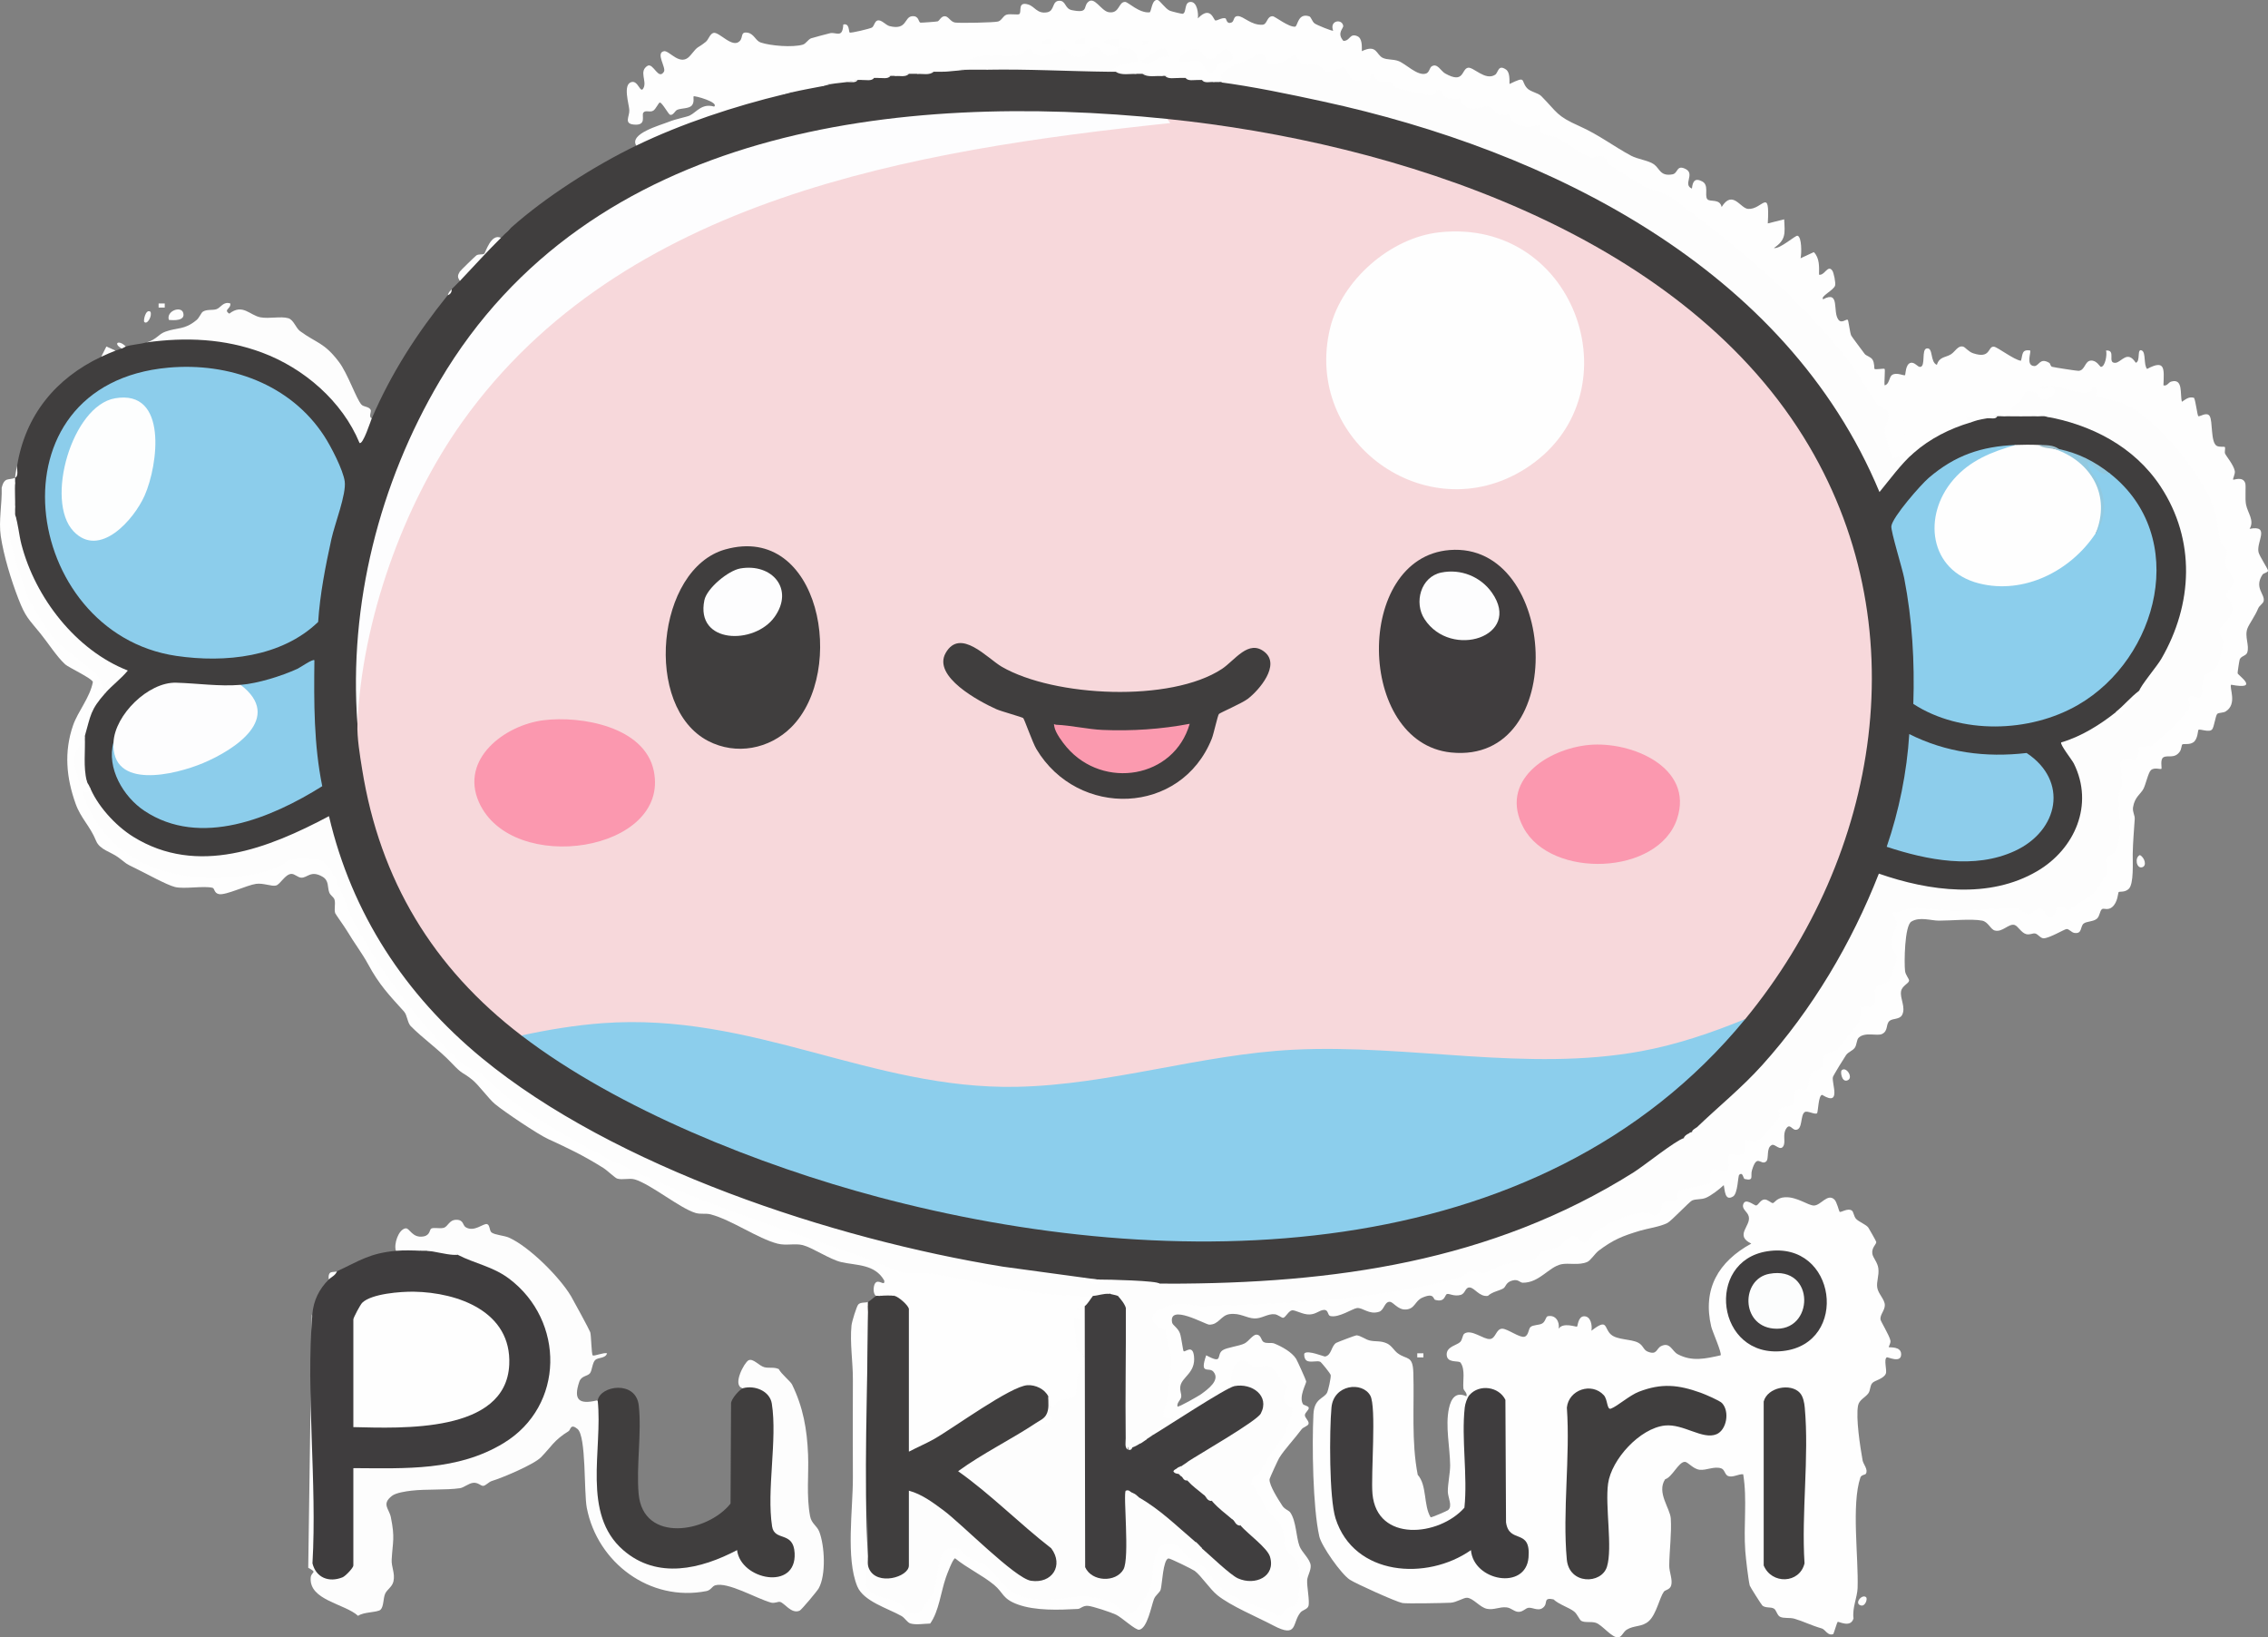 <svg viewBox="0 0 1106.38 798.58" xmlns="http://www.w3.org/2000/svg" data-name="Layer 2" id="Layer_2">
  <rect x="0" y="0" width="1106.38" height="798.58" fill="#808080" stroke="none"/>
  <defs>
    <style>
      .cls-1 {
        fill: #fb98af;
      }

      .cls-2 {
        fill: #fdfdfe;
      }

      .cls-3 {
        fill: #403d3e;
      }

      .cls-4 {
        fill: #383737;
      }

      .cls-5 {
        fill: #3f3d3e;
      }

      .cls-6 {
        fill: #f7d8db;
      }

      .cls-7 {
        fill: #92c9e0;
      }

      .cls-8 {
        fill: #8ccdeb;
      }

      .cls-9 {
        fill: #8cceec;
      }

      .cls-10 {
        fill: #403e3f;
      }

      .cls-11 {
        fill: #fefefe;
      }

      .cls-12 {
        fill: #9fc0cd;
      }

      .cls-13 {
        fill: #fb9aaf;
      }

      .cls-14 {
        fill: #8dcdeb;
      }

      .cls-15 {
        fill: #fdfefe;
      }

      .cls-16 {
        fill: #403e3e;
      }

      .cls-17 {
        fill: #fdfdfd;
      }

      .cls-18 {
        fill: #fcfdfd;
      }
    </style>
  </defs>
  <g data-name="Layer 1" id="Layer_1-2">
    <g>
      <path d="M481.37,34l3.76-1.39c16.12-1.09,32.58-.43,48.8.26,1.24.05,2.48.38,3.73.74s2.5.85,3.72,1.39c1.41-1.03,2.41-1.03,3,0l10,1c.92-1.93,2.09-1.94,3,0l10,1c.19-.89.52-.85,1,0l7,1c.92-1.93,2.09-1.94,3,0l6,1c.56-1.91,1.44-1.91,2,0l6,1c.36-2.66,1.14-2.51,2,0,1.04-.38,2.09-.72,3.17-.92s2.11-.37,3.09-.23c124.2,17.68,263.38,75.61,316.72,197.27,4.22-6.68,9.56-11.72,16.02-15.13.04-.7.11-1.38.31-2.03,1.23-4.01,19.37-13.16,24.16-13.96,1.24-.21,2.47.43,3.53.99-.26-1.39.74-1.72,3-1,.71-3.08,3.17-3.58,5-1,1.11-.63,2.78-.96,5-1,.56-1.91,1.44-1.91,2,0,6.31-.8,12.69-.8,19,0,.57-1.69,1.41-1.67,2,0,7.25-.72,12.06.43,19.09,3.04,57.62,21.46,66.53,86.99,29.22,130.65l-2.31.3c-2.56,3.61-6.8,9.41-11,10l-.87,3.22c-6.99,5.34-14.61,9.97-22.95,12.88,23.32,34.86-2.21,67.97-41.65,72.25-15.95,1.73-35.59-1.04-49.62-7.97-16.67,46.97-47.1,88.92-85.16,120.88l-4.75,1.74c.61,1.3-.72,2.27-2,2,.34,2.29-.32,2.62-2,1,.31,1.27-.71,2.45-2,2l-.32,2.26c-52.03,39.89-114.89,60.43-181.77,67.47-20.13,2.12-43.02,4.01-63.16,3.25-2.37-.09-4.61-1.04-6.75-1.97-1.21.6-2.96.97-4,0-.74-.31-1.19.34-1.5,1.44-8.76-.97-17.55-1.45-26.38-1.44l-1.12-2c-.19.89-.52.86-1,0-2.99-.76-4.71-.33-5.18,1.31-47.16-5.41-95.91-15.03-143.12-30.28-97.71-31.56-205.29-86.76-227.54-195.83l-.71,1.87c-36.28,20.9-86.16,30.73-113.05-9.13-2.74-3.36-2.79-5.24-2.4-8.94-2.7.62-3.07-.09-1-2-.9-.25-1.92-.62-2.26-1.45-2.25-5.56-.29-14.93,1.26-20.55-2.6-2.47.49-9.96,2-13.12,1.41-2.95,4.52-8.97,8-7.88l.03-2.96,7.47-7.32c-28.45-13.27-52.19-45.28-51.5-76.72-2.68-.93-2.69-2.06,0-3-.81-4.28-.97-8.73,0-13-2.01-.23-1.93-1.23,0-2,.69-1.9,1.02-3.9,1-6,4.04-24.54,18.77-42.49,41-53,1.77-2.92,4.11-3.92,7-3,1.01-.38,1.99-.65,3-1-.86-1.82.38-1.83,2-1,2.8-.94,7.09-1.14,10-2,8.03-3.45,15.52-3.64,24.1-3.33,34,1.21,65.11,17.82,80.57,48.59,1.02-4.63,2.8-7.39,5.33-8.27,9.6-22.21,21.92-41.24,37-60l2-3c1.38-1.47,2.78-2.71,4-4,1.83-5.54,6.67-10.06,11.71-12.9,2.09-3.91,4.85-6.61,8.29-8.1.67-.66,1.33-1.34,2-2l3-3c16.8-14.98,40.71-30.19,61-40,.62-.87,1.27-1.71,2.02-2.44s1.48-1.41,2.34-1.82c18.61-8.92,41.49-16.49,61.58-21.3.93-.22,1.93-.15,2.96-.06s2.07.34,3.1.62c.65-1.01,1.98-1.35,4-1,3.75-3.9,10.03-5.09,15-3,.63-.96,1.97-1.29,4-1,.43-3.14,6.6-3.79,8-1,1.76.02,3.43-.32,5-1,.22-2.04,1.22-1.95,2,0l6-1c.56-1.91,1.44-1.91,2,0l6-1c.56-1.91,1.44-1.91,2,0l7-1c1.26-1.95,2.74-1.95,4,0l8-1c1.26-1.95,2.73-1.94,4,0,4.29-.73,8.62-1.06,13-1,2.3-2.8,6.18-1.85,9,0Z" class="cls-16"></path>
      <path d="M310.37,71c-3.52-5.84,11.62-9.87,15.9-11.6,3.5-1.41,8.72-2.36,10.12-3.02,3.38-1.6,5.96-6.18,11.97-4.39,2.56-2.1-9.64-5.48-9.99-5-.3.41.54,2.96-.97,4.54-1.43,1.5-4.96,1.18-6.99,2-1.17.48-1.98,2.84-3.52,2.46-.79-.19-3.88-6.03-5.02-5.99-.57.02-1.9,3.11-3.14,3.93-1.64,1.09-3.86-.45-4.91,1.03-.98,1.39,1.9,6.45-4.71,5.78-4.91-.5-1.93-3.97-2.12-7.09s-3.23-12.33.97-13.61c3.42-1.03,4.33,5.91,5.92,2.95,1.88-3.49-2.43-8.24,2.08-10.95,2.84-1.32,5.19,7.24,7.91,2.94,1.23-1.94-4.21-9.17.01-10.01,2.68-.53,8.1,8.03,12.97,1.97,4.18-5.19,2.91-2.91,7.44-6.54,1.33-1.07,2-3.89,3.74-4.35,2.78-.73,9.24,7.76,12.86,3.94,1.72-1.81.16-4.73,3.91-4.03,3.04.57,3.81,3.94,6.29,4.77,4.87,1.64,15.66,2.48,20.56,1.03,1.49-.44,2.52-2.49,3.98-3.07.47-.19,8.94-2.46,9.44-2.54,3.06-.48,5.94,2.56,6.3-4.19,3.1-.82,2.58,3.45,3.09,3.89s10.03-1.9,10.88-2.41c1.07-.64,1.33-3.02,2.64-3.43,2.01-.63,3.97,2.24,6.08,2.75,8.52,2.05,6.97-4.47,10.84-4.85,3.54-.34,2.99,2.91,4.13,3.13.41.08,7.98-.48,8.37-.63.97-.38,1.62-2.48,3.46-2.5s2.76,2.74,5.04,3.08,19.09.02,20.96-.5,2.4-2.81,4.19-3.34,5.58.23,6.2-.3c1.29-1.09-1.04-6.29,4.35-4.66,3.19.96,4.35,4.7,9.23,3.8,3.81-.7,2.18-5.64,6.03-5.62,3.19.02,2.51,3.87,6.01,4.57,8.07,1.62,5.52-1.38,7.71-3.76,3.22-3.49,6.49,4.22,10.35,4.78,5.31.78,4.59-5.08,7.92-5.04,1.47.02,6.82,5.56,11.93,5.09.89-.08,1.05-6.66,4-6,1.03.23,3.69,4.22,5.83,5.19.79.36,5.95,1.6,6.29,1.53,2.09-.42.56-5.8,3.96-5.8,3.19,0,3.8,5.7,3.49,8.03,6.32-6.59,7.64.98,8.57,1.03,1.08.06,2.92-1.42,4.79-1.09.7.12.45,3.15,3.12,2.03,1.35-.57.74-3.13,3-3.09,2.9.04,6.41,4.53,12.02,4.22,2.46-.14,2.01-4.18,4.99-4.15,1.11.01,7.69,5.36,10.91,5.1,1.35-.11,1.25-6.86,6.88-5.07,1.02.32,1.34,2.5,2.7,3.51.98.73,8.68,3.87,9,3.51-1.88-5.1,4.39-5.91,4.92-2.37.2,1.3-3.33,3.48.1,7.36,3.36,0,2.95-3.88,6.71-2.34,2.57,1.06,2.25,4.99,2.28,7.34,7.42-3.54,6.89,1.71,10.22,3.28,2.14,1.01,4.97.59,7.51,1.49,3.74,1.33,9.35,7.54,13.6,6.14,1.55-.51,1.74-2.83,2.65-3.44,2.81-1.9,4.5,2.21,6.65,3.41,9.35,5.24,7.85-1.97,11.06-2.78,2.62-.66,8.44,6.53,13.32,3.41,1.58-1.01,1.39-5.26,5.31-2.55,1.93,1.34,1.67,4.94,1.7,7.05,8.54-4.12,5.29-1.68,8.52,1.97,1.68,1.9,5.35,2.26,7.05,3.99,7.95,8.08,7.25,9.54,18.44,14.54,9.88,4.42,16.71,9.88,25.45,14.55,3.02,1.61,8.26,2.21,10.93,4.07,2.94,2.05,3.06,6.06,9.12,4.94,2.82-.52,1.89-4.95,6.49-2.55s-1.61,7.58,2.99,9.5c.37-3.42,1.35-5.41,5.01-3.5,3.4,1.77,1.09,6.59,2.42,8.57,1.16,1.72,6.17-.44,7.07,3.91,5.35-8.59,9.07.69,12.92.93,7,.44,10.64-11.05,9.59,7.08l7.99-2c.36,6.86.98,9.95-5,13.99,2.84.66,10.42-6.21,11.48-5.99,2.17.47,2.04,8.8,1.52,10.99l6.47-3c2.86,2.91,2.61,7.27,2.53,11,2.68.63,4.3-5.12,6.48-1.98.73,1.05,1.72,5.92,1.37,7.26-.6,2.29-7.41,5.35-5.84,6.72,8.44-4.5,4.43,6.14,7.5,10.02,1.55,1.95,3.77-.5,4.48-.03.45.3,1.02,6.28,1.75,7.77.25.51,5.56,7.57,6.57,8.93.65.87,2.89,1.35,3.77,2.72,1.05,1.62.8,4.37.96,4.53.52.52,4.56-.35,4.96.04.35.33-.27,6.55,0,8,2.46-.58,2.04-4,3.68-5.09,2.2-1.45,5.75.59,6.3.09.25-.22.16-5.26,2.64-5.95,2.09-.59,3.5,2.19,4.84,1.96,2.63-.46.41-8.47,3.04-9,3.35-.68,1.55,6.65,4.99,7.99,1.23-4.07,4.2-3.48,6.86-5.14,2.05-1.28,3.42-4.43,5.94-3.75,1.1.3,2.6,2.47,4.86,3.23,8.82,2.97,7.05-3.5,10.18-3.2,1.74.17,9.85,6.5,13.18,6.86.91-2.93.23-5.7,4.49-4.99.61.63-2.29,7.31,1.95,7.58,2.36.15,2.69-4.37,7.35-1.56.63.38.5,1.66,1.44,1.93,1.04.3,12.1,2.01,12.85,1.96,3.21-.19,3-4.71,5.94-4.99s4.47,3.05,4.98,3.06c2.09.02,3.12-6.09,2.51-7.98,5.14-.38.38,6.14,4.48,6.01,2.96-.09,5.84-6.52,10.01-.04,2.47-.59.38-7.23,2.99-5.97,2.03.98.76,6.93,2.53,8.99,9.06-4.85,8.26.02,7.99,8,1.82.5,2.39-1.43,3.73-1.82,6.08-1.79,4.23,6.23,5.28,9.83,1.9-1.24,3.4-2.67,5.91-1.92.79,1.43,1.59,8.58,2.09,8.93.65.46,4.11-2.29,5.53-.05,1.59,2.52.39,12.83,3.48,14.55,1.24.69,3.63.25,3.92.56.4.43-.22,2.32.1,3.14.47,1.23,4.18,5.49,4.76,8.55.29,1.51-1.13,3.83-.78,4.23.22.25,4.74-1.83,5.88,1.71.45,1.4-.22,7.54.4,10.52.84,4.1,4.2,7.69,1.72,11.76,10.21-1.98,3.26,6.3,4.35,11.33.43,1.99,4.83,8.46,4.65,9.16-.21.84-2.26,1.13-2.7,1.81-4.28,6.55,1.4,9.55.54,13.01-.28,1.12-2.06,2.1-2.62,3.43-1.65,3.98-4.39,7.55-5.25,9.77-1.56,4,1.1,8.33-.13,11.85-.56,1.6-2.98,1.59-3.66,3.33-.2.51-1.1,6.41-1.02,6.74.25,1.03,11.14,8.28-3.16,5.58-1.09,1.27,3.24,9.43-2.71,13.06-1.17.72-3.36.49-4.07,1.17-.83.81-1.51,6.35-2.47,7.53-1.42,1.76-5.92-.4-6.72.27-.25.21-.26,4.53-2.46,6.05-2.03,1.4-4.74.51-5.43,1.08-.3.25-.41,2.31-1.11,3.35-2.6,3.85-6.04,1.61-8.11,2.92-1.68,1.06-.6,5.26-.93,5.58-.43.42-3.41-.87-5.11.64-1.32,1.17-2.49,6.87-3.65,9.12-1.34,2.59-4.29,3.93-5.08,9-.35,2.29.93,3.87.82,5.69-.34,5.55-.87,11.09-.98,17.05-.07,3.92.63,14.6-1.94,17.06-1.93,1.85-4.49,1.13-4.93,1.57-.31.31-.37,5.05-3.22,7.35-2.11,1.71-4.1.31-4.91.96-1.13.9-1.02,3.35-2.44,4.63-1.7,1.53-5.16,1.25-6.55,2.45-1.69,1.45-.55,5.09-4.46,4.52-1.48-.22-2.68-2.07-3.88-1.89s-8.47,4.56-11.18,4.51c-1.56-.03-2.68-2.09-4.15-2.36-1.16-.21-2.55.82-4.36.31-2.38-.66-4.03-4.05-5.69-4.48-2.84-.74-5.87,3.73-9.57,2.73-2.16-.59-3.17-4.25-6.25-4.83-5.07-.96-15.23.03-21.02.02-3.87,0-9.38-2.04-13.45.47-3.33,2.06-3.52,19.97-3.07,24.04.23,2.1,2.11,3.93,1.97,4.81-.22,1.37-3.5,2.49-3.92,5.19-.56,3.57,2.41,7.79.53,11.46-1.18,2.31-4.59,1.63-6.11,2.89-1.96,1.63-.55,4.88-3.66,6.4-2.46,1.19-8.51-1.17-11.51,1.92-.91.94-.86,3.41-1.76,4.73-1.11,1.62-3.15,2.02-4.33,3.68-.89,1.26-6.14,9.81-6.39,10.66-.81,2.75,4.46,14.67-5.25,8.73-1.91.09-1.92,8.44-2.52,8.96-.96.83-4.73-1.45-6-.57-2.27,1.57-.83,8.77-4.46,8.64-1.78-.07-2.8-3.3-4.56-.59-1.93,2.97-.11,6.45-1.42,8.59-1.55,2.53-4.05-1.29-5.55-.6-3.06,1.41-1.15,6.85-2.94,8.15-2.6,1.88-4.31-4.16-6.8,4.2-.86,2.88,1.23,5.35-3.61,4.23-.62-.14-.8-3.71-2.63-2.01-.61.57-.62,9.11-2.97,10.54-4.13,2.53-3.99-3.26-4.54-5.54-2.14,2.01-6.18,5.17-8.78,6.22-2.34.95-4.66.41-6.7,1.29-1.22.53-10.16,10.03-12.03,10.97-3.76,1.89-9.56,2.63-13.26,3.74-8.73,2.62-13.11,4.38-20.25,9.75-1.75,1.32-3.94,4.78-5.52,5.48-4.1,1.83-9.18.39-12.74,1.16-6.07,1.32-10.68,9.04-18.73,9-1.52,0-2.16-1.96-5.29-1.03s-2.92,3.02-4.27,3.82c-1.9,1.12-5.39,1.63-7.49,3.62-4.19.61-6.54-4.09-8.98-4.1-2.23,0-1.91,2.98-4.38,3.65-3.1.83-5.42-.73-6.53-.47-1.27.29-.82,4.3-5.86,2.85-1.01-.29-.28-3.68-6.27-1.05-3.61,1.58-3.53,5.54-8.07,5.77-3.93.2-6.03-3.76-7.85-3.76-2.55,0-2.64,4.08-5.18,4.88-4.91,1.54-7.8-2.12-10.75-1.83-2.06.2-8.87,4.9-13.01,3.89-1.41-.34-.81-3.05-3.04-2.98s-3.8,2.07-6.98,2.22c-3.53.17-7.16-2.41-8.82-1.98s-3.02,3.54-4.2,3.61c-.73.05-2.49-1.57-4.1-1.74-3.37-.36-6.27,2.18-9.88,2.05-3.96-.14-6.93-2.79-12.08-2.11-4.32.57-5.27,5.22-9.98,5.14-1.78-.03-19.95-10.44-18.09-1.01.25,1.27,2.84,2.57,3.81,5.2.7,1.88,1.47,8.45,1.81,8.75.74.66,4.41-3.53,5.06,2.46.88,8.13-5.82,10.01-6.64,14.53-.42,2.3.63,3.68.4,5.3s-2.24,2.76-1.82,4.7c.48.49,10.45-5.24,11.49-6,3.32-2.41,9.59-6.92,6.01-11.01-2.2-2.52-6.9,1.93-3.49-7.98,8.66,4.68,4.67-.25,8.03-2.47,2.1-1.39,8.08-1.98,10.68-3.31,2.01-1.03,4.04-4.3,5.79-4.28,2.36.02,2.23,2.82,3.48,3.57,1.54.92,3.75.15,5.25.75,3.61,1.45,8.47,4.12,10.6,7.4.61.95,4.87,10.46,4.96,11.06.14.97-3.75,7.47-1.58,11.1.34.57,2.59.83,2.8,1.71.27,1.19-2,2.4-1.87,3.81.11,1.23,2.12,2.79,1.8,4.07-.27,1.1-2.62,1.63-3.38,2.66-3.38,4.58-8.41,9.84-10.97,14.03-.54.89-4.66,9.82-4.69,10.39-.2,2.94,4.36,9.99,6.24,12.88,1.25,1.92,3.13,2.18,3.91,3.34,2.88,4.23,2.79,11.8,4.44,16.3,1.13,3.08,5.25,6.37,5.48,9.54.17,2.44-1.58,4.93-1.72,7.2-.18,3.09,1.35,10.37.61,12.58-.53,1.58-2.9,1.9-3.9,3.13-4.15,5.1-1.16,12.69-13.23,6.31-7.81-4.13-20.83-9.53-27.25-14.75-3.8-3.09-7.93-9.53-11.11-11.89-1.06-.78-12.1-6.21-12.79-6.06-2.66.58-3.07,12.86-3.79,15.21-.47,1.53-2.54,2.67-3.3,4.7-1.32,3.55-3.2,14.1-7.13,14.86-1.84.35-8.5-5.99-11.36-7.34-2.4-1.14-11.43-4.17-13.77-4.31-2.49-.14-3.53,1.46-4.85,1.52-9.09.48-20.66.97-29.37-2.22-7.53-2.75-6.91-5.74-11.48-9.52-5.79-4.78-13.26-8.21-19.02-12.96-1.05,0-4.01,7.92-4.53,9.45-2.45,7.11-3.36,16.41-7.63,22.37-2.86.05-6.98.76-9.63-.04-1.56-.47-2.72-2.71-4.36-3.64-6.69-3.77-18.54-7.15-21.56-14.44-5.7-13.75-2.1-37.81-2.16-53.05-.06-16-.06-31.87,0-48,.03-8.4-1.52-17.78-.67-26.22.18-1.82,2.45-9.22,3.29-10.2,1.1-1.28,3.78-.76,4.76-1.25,2.66.32,2.54,1.24,0,2l-.53,11.35c-2.26.38-2.26.82,0,1.33-.64,38.27-.57,76.58.21,114.96.39,3.99,1.3,10.84,5.9,11.84l9.74,2.99c12.02,15.55,16.24-9.35,17.78-18.6,2.05-10.25,11.74-10.05,17.6-2.73l8.74,4.24c11.53,16.83,24.73,17.67,43.65,14.32,9.7-.81,17.18,3.1,24.9,8.22,7.81-6.59,9.24-15.26,9.78-25.09,2.37-11.55,13.8-11.48,19.28-2.35,6.94,4.44,13.12,10.14,18.53,17.08,8.35,4.03,16.7,7.87,25.06,11.52,1.28-3.17,3.7-4.15,6.83-4.77,1.86-9.37,2.64-18.89-5.54-25.66-.3-8.77-2.92-12.63-9.03-18.58-2.53-3.84-8.61-13.06-7.05-16.75,4.28-3.34,20.88-28.95,19.31-32.68-4.51-2.01-5.43-6.56-3.1-10.83-3.13-7.38-7.43-9.99-12.91-7.86-9.21-6.48-9.65-2.21-10.17,7.05l-.21,2.17c-12.73,7.11-25.19,14.68-37.4,22.72l-2.39-.89c-4.84-1.52.25-4.69,3.4-5.57.58-1.64.47-3.56-.34-5.77,3.56-12.56,5.18-25.93,1.15-38.59-14.11-6.55-2.86-15.7,7.91-16.14,45.17,2.03,92.63-1.73,136.69-12.87,4.17-2.89,7.2-3.68,12.12-2.2,7.85-3.77,16.11-6.05,24.8-6.85,2.58-3.18,6.44-5.17,11.6-5.99,4.34-4.32,8.15-7.7,13.2-1.98,6.91-9.15,23.51-17.3,34.63-13.23,1.64-5.04,2.73-7.83,8.84-7.32.13-1.99.41-3.85,2.28-4.89l13.77-3.1c-.74-6.65,2.6-8.56,8.56-6.28.07-7.25.84-8.73,8.34-8.31-.93-5.39,1.6-7.65,7.6-6.77l9.04-10.13c-.92-4,1.37-6.25,6.88-6.74.09-6.29,2.41-8.87,6.98-7.75.34-5.51,2.72-8.89,7.14-10.12.56-5.63,2.1-7.88,7.83-8.9,3.53-4.31,7.08-8.68,10.36-13.21-.05-6.58-.02-8.58,7.24-8.49-.5-6.27.46-10.49,7.36-11.31l3.4-9.41c-2.89-6.73-3.68-10.35-.06-17.2-2.96-5.33-.67-8.48,6.88-9.46,18.58.14,37.19.23,55.83.25l3.74,2.21c4.27-3.69,7.43-4.08,10.41,1.28,2.16-4.74,3.52-7.03,8.84-3.56,9.15-5.3,19.05-11.95,16.9-23.63,5.51-4.03,6.66-7.81,6.28-14.75-1.04-7.32-.67-14.33,1.09-21.04-2.42-10.59.22-15.31,7.9-14.16.05-5.34,1.89-6.71,7.15-5.94,2.72-.89,17.3-15.37,17.86-17.89-1.21-4.8.91-8.03,5.99-6.14-.68-6.95,1.72-11.32,7.21-13.11,2.8-6.19,4.08-11.54,1.51-17.88l.87-2.2c6.09-5.48,6.46-8.55,2.25-15,3.87-5.93,4.62-7.15.08-13.23,1.03-4.83.13-8.85-2.7-12.07-1.48-19.35-12.14-35.1-25.09-49.14-11.7-12.69-17.09-15.86-33.12-20.11-1.2-.32-2.1-1.26-2.48-2.41-5.32.75-10.62.12-15.91-1.89-1.76,3.77-5.06,7.52-9.96,5.31-3.21-5.35-6.24-4.64-9.07,2.12l11.47.28c8.02.04,9.9,6.33.37,4.3-.67.02-1.33,0-2,0-6.29-.81-12.71-.81-19,0-.67,0-1.34.02-2,0-2.59.04-4.26.37-5,1-1.48.22-3.53.64-5,1-2.37-.44-3.37-.11-3,1-10.2,2.99-20,7.93-28,15-13.04,10.49-15.06-1.82-15.64-13.13,2.8-4.11,1.49-7.47-3.94-10.08-24.27-40.97-62.19-72.06-100.12-100.29-11.51-4.23-24.5-9.78-32.33-19.38-2.81.67-5.45.62-7.91-.14l-14.64-8.97c-4.97-.44-8.16-2.3-9.59-5.57-5.57.76-11.64.04-14.44-5.53-4.16.71-6.19-1.09-8.8-3.89-7.27,2.19-12.31.79-15.12-4.19-3.5.43-7.2.43-8.75-3.29-4.61,3.5-15.67.07-21.21-1.71-1.44-.46-2.72-1.64-3.05-3.11-3,.53-5.56,0-7.7-1.61-6.19,2.23-12.99,2.06-15.08-5.17-5.59,2.77-8.75,2.63-13.53-1.41-4.37.15-8.08.15-10.36-4.21-5.17,3.79-13.22,6.82-15.87-.96-1.08-.31-20.16,7.6-17.23,11.31l-3.71.34c-.65-.08-1.35.07-2,0l-6-1c-.67-.01-1.33,0-2,0l-6-1c-1-.01-2,.01-3,0l-7-1c-.33,0-.67,0-1,0l-10-1c-1,0-2,0-3,0l-10-1c-1,0-2,.01-3,0-.91-2.45.74-4.22,4.95-5.29,7.63-1.03,8.37-3.97.49-4.42l-1.44-2.29q-2.17-2.87,0,0c2.69.76,2.29,3.17.41,4.88-3.64,3.3-8.86.46-11.14-2.98-5.12,4.99-10.06,7.51-16.15,1.18-5.03,2.71-12.5,5.42-16.75.02-1.62,1.58-2.99,2.47-5.26,2.97l-17.14.31c2.54,1.21,5.28,2.61,2.04,4.61-2.99.06-6.01-.08-9,0-4.37-.05-8.7.29-13,1-1.33.02-2.67-.01-4,0l-8,1c-1.33,0-2.67-.01-4,0l-7,1c-.67.01-1.33,0-2,0l-6,1c-.67.01-1.33,0-2,0l-6,1c-.66.02-1.35-.07-2,0l-5,1c-2.58.39-5.61.57-8,1-1.63-.17-2.97.16-4,1-4.95.94-10.09,1.88-15,3-1.64-.23-2.98.11-4,1-24,5.77-49.78,14.26-72,25Z" class="cls-11"></path>
      <path d="M897.42,590.99c.63.47,4.01-2.03,6-.56.8.59.91,2.82,2.01,4.01,1.39,1.49,5.01,2.8,5.99,4.27.39.59,3.78,6.53,3.85,6.93.21,1.17-2.33,2.7-1.91,5.76.27,2.02,2.56,4.14,2.94,7.19.44,3.57-1.01,6.41-.53,9.42s3.66,5.7,3.69,8.47c.03,2.59-2.38,4.64-2.13,6.98.11,1.01,4.32,7.69,4.85,10.31.27,1.34-.98,3.07-.81,3.21.39.33,6.05-.54,6.05,3.51,0,4.6-6.58,1.16-7.03,1.49-1.58,1.15.25,6.31-.46,7.97-1.09,2.55-5.38,3.24-6.55,4.53-1.27,1.39-.87,3.54-1.96,5.04-1.48,2.04-4.47,3.12-5.02,5.98-1.15,6.05,1.04,20.17,2.22,26.74.35,1.93,2.87,4.47,1.56,6.56-.29.46-2.21.47-2.65,1.8-4.43,13.3-.85,38.91-1.35,53.89-.15,4.52-2.71,9.78-1.99,14.8-1.38,4.83-7.27,1.36-7.75,1.71-.25.19-1.67,4.94-2.11,5.94-2.76,1.02-3.85-2.23-5.65-2.75-5.29-1.54-9.03-3.49-13.27-4.73-2.36-.69-5.16-.03-7.05-.95-1.45-.7-1.82-3.33-3-4-1.6-.92-3.89-.15-5.58-1.42-.46-.35-6.08-9.25-6.22-9.82-.71-2.89-1.91-13.28-2.17-16.79-.95-12.42,1.02-25.1-1.02-37.48-2.38-.19-4.97,1.71-7.33.88-1.59-.56-1.69-3.16-3.32-3.73-3.47-1.22-7.3,1.04-10.58.66s-5.67-3.85-7.26-3.86c-3.03-.02-6.19,7.56-9.58,8.47-4.28,6.47,2.44,14.16,2.75,19.2.45,7.25-.69,15.66-.76,22.89-.03,3.2,1.8,6.97.92,9.79-.65,2.07-2.89,2.05-3.55,2.98-2.12,2.95-3.62,10.9-7.25,14.26-3.33,3.08-7.09,1.98-10.8,4.22-1.75,1.06-2.39,3.53-4.12,3.79-3.08.45-7.91-6.15-11.05-7.12-2.31-.71-5.33.08-7.06-.94-.94-.55-1.92-3.3-3.47-4.53-2.47-1.98-7.34-3.38-10.09-5.95-4.81-1.02-3.01,1.54-4.35,3.29-2.34,3.05-5.46.68-7.65.8-1.61.08-2.75,1.99-4.95,2.01s-3.57-1.94-5.97-2.19c-3.42-.37-6.14,1.41-9.56.7s-6.61-5.16-9.63-5.39c-1.68-.13-5.21,2.26-7.98,2.42-3.19.18-21.6.52-23.6.15-3.07-.57-22.77-9.47-25.67-11.38-4.33-2.86-13.85-16.5-14.88-21.12-3.17-14.14-3.61-44.59-2.85-59.65.39-7.7,5.06-7.47,6.63-10.42.61-1.15,1.93-7.15,1.8-8.54-.08-.84-4.63-6.27-4.98-6.48-1.54-.9-4.97.57-6.83-.68-1.11-.75-1.35-3.14-.97-3.52,1.68-1.67,9.54,1.68,10.05,1.57,3.2-.68,2.92-5.09,5.38-6.65.45-.28,9.37-3.71,9.89-3.69,2,.09,4.37,2.02,6.42,2.51,2.86.68,5.45,0,8.53,1.47,2.26,1.08,3.36,3.41,5.21,4.79,4.43,3.29,7.34.79,7.6,9.49.5,16.33-1.03,33.55,2.14,49.77,4.62,5.17,2.75,14.96,6.31,20.72.46.13,7.93-3.05,8.47-3.48,2.38-1.93-.08-6.27-.1-9.02-.03-3.98,1.17-9.09,1.13-12.95-.08-8.58-2.42-18.98-.6-27.6,1.02-4.84,3.35-8.4,8.55-5.95.55-1.69-1.36-2.74-1.48-3.86-.38-3.52,1.02-9.16-1.39-12.56-.89-1.25-6.8.56-6.77-4.09.03-3.78,5.14-4.46,6.62-6.01,1.09-1.14,1.09-3.39,1.97-4.03,3.4-2.44,9.4,2.91,12.53,2.61,2.92-.27,2.9-5.01,5.98-5.04,2.53-.03,8.55,4.59,10.87,3.91,2-.59,1.9-3.75,2.89-4.69,1.24-1.17,4.15-.86,5.75-1.77s1.72-3.32,2.67-3.53c3.8-.84,5.94,2.63,5.35,6.07,2.2-3.29,8.57-.72,8.95-1,.43-.32.48-5.04,3.52-5.05,3.25,0,3.97,4.53,3.52,7.05,8.25-6.42,5.97-1.18,9.59,1.9,3.09,2.62,9.47,2.06,13.12,3.88,2.6,1.3,2.56,3.53,4.72,4.41,4.66,1.88,4.15-1.52,6.58-2.7,4.4-2.14,5.29,2.47,8.05,3.95,7.1,3.78,13.63,2.16,20.94.56.84-.84-4.03-11.75-4.55-13.95-4.37-18.45,3.51-31.78,19.53-40.55-8.33-4.01-.07-8.57-1.24-13.23-.58-2.33-3.34-3.47-2.74-5.76.96-3.68,5.46.55,6.37.4,1.14-.2,2.07-2.89,4.11-2.91,1.62-.02,3.19,1.81,4.04,1.75.77-.05,1.87-2.66,5.97-2.85,5.8-.27,11.18,4.03,14.02,4.04,3.42,0,6.61-6.1,9.99-2.95,1.24,1.15,2.29,5.81,2.55,6Z" class="cls-11"></path>
      <path d="M193.13,610c-1.1-3.23,1.22-10.32,4.64-10.93,2.08-.37,3.22,4.91,8.82,3.94,3.25-.56,2.96-3.36,3.74-3.81,1.27-.73,4.16.16,6.12-.4,2.17-.62,2.61-3.92,6.2-3.91s3.02,2.67,4.49,3.6c4.15,2.63,8.72-2.02,10.46-1.49,1.47.44,1.07,3.21,2.2,4.08,1.51,1.18,6.21,1.52,8.32,2.44,9.93,4.35,24.81,19.21,30.41,28.59,1.17,1.95,9.12,16.64,9.4,17.6.52,1.78.56,10.64,1.21,11.3.56.56,5.49-1.55,6.99-1-.71,2.58-4.33,1.92-5.75,3.24s-1.53,5.12-2.55,6.45c-1.24,1.62-4.21,1.13-5.25,4.22-2.99,8.88-.07,11.12,8.55,9.08,1.92.75,2.48,2.02,2.31,3.94-2.7,35.94-4.59,84.94,46.99,74.36,6.45-2.24,12.81-4.47,19.09-6.68,3.1,6.85,9.64,13.89,18,12.59s10.33-9.73,4.99-15.14c-7.77-2.24-10.81-8.95-9.12-20.13l1.49-33.49c1.96-13.34-1.71-19.92-11.01-19.76l-1.74-1.69c-5.02-1.46.97-12.51,3-13.57,2.23-1.16,5.13,2.67,7.71,3.35,2.19.58,4.87-.18,7.07.93,1.15,2.34,5.74,5.99,6.48,7.52,5.41,11.13,7.31,21.75,7.81,34.25.39,9.58-.91,19.94.98,29.96.69,3.66,3.34,4.65,4.47,7.53,2.65,6.81,3.41,21.19-.31,27.73-.79,1.38-8.35,10.42-9.25,10.82-4.04,1.8-7.39-3.81-9.59-4.27-1.08-.22-2.6.83-4.38.34-7-1.91-21.2-10.31-27.28-8.41-1.46.46-2.06,2.36-4.22,2.79-27.56,5.41-53.22-13.85-58.37-40.61-1.45-7.55-.2-34.9-4.53-38.46-3.48-2.86-3.35.46-4.31,1.06-7.31,4.51-8.48,7.66-13.52,12.77-3.47,3.52-18.61,9.91-23.96,11.55-1.55.47-3.07,2.4-4.29,2.38s-2.34-1.69-4.76-1.49c-2.19.18-4.56,2.33-6.48,2.62-6.7.99-16.62.37-23.76,1.22-2.59.31-7.49.99-9.46,2.54-5.17,4.05-1.35,6.25-.51,10.41,2.05,10.18.92,11.64.4,20.58-.22,3.7,1.77,6.73.85,10.75-.61,2.68-3.13,3.9-4.04,5.98-.98,2.23-.64,6.2-2.23,7.77-1.42,1.4-8.37,1.04-10.96,3.01-6.55-5.96-23.94-7.59-23.13-18.59.23-3.1,3.63-2.26-1.2-4.87l1.76-123.58c.79,1.96,1.58,4,1.57,6.14-.09,30.29.35,60.36,1.05,90.66.19,8.16-.16,16.34-.59,24.48,2.19,7.65,11.57,7.95,15.67,1.44l2.3-.22c-.77,0-1.96-.18-2-.68-.98-12.24-1.08-33.48,0-45.64l2-1.18,3.2-1.98c34.4,2,86.47-2.99,90.67-46.04,2.7-27.72-16.9-46.36-41.91-53.28l-.96-2.7c-1.61-.91-2.28-.91-2,0-1.74,3.13-11.94,1.17-13-2,7.21-.85.33-1.24-3,0-1.77,2.88-10.17,2.8-12,0Z" class="cls-17"></path>
      <path d="M7.37,233c-.04.66.03,1.34,0,2-.97,4.28-.8,8.71,0,13-.03,1,.06,2.01,0,3,.84,3.36.49,5.78-1.07,7.25,4.18,26.64,15.37,51.58,39.07,66.46,4.17,3.18,7.78,8.12,6,13.29-7.37,8.32-7.07,10.81-10,21-.26,2.14-.71,4.28-1.37,6.34-1.8,5.62-3.05,11.48,2.37,15.66.31,1.16.83,1.55,1,2,1.27,2.8,1.1,4.53-.53,5.19,12.76,35.71,53.88,43.5,87.22,34.59,10.92-6.01,27.79-11.55,34.35,3.1,11.51,30.3,29.59,56.74,51.82,81.11,5.93,6.5,11.6,11.81,19.46,15.08,11.29,10.86,23.57,20,37.82,28.03,47.94,27,97.92,44.49,149.95,61.74,10.23,4.59,19.02,8.41,30.64,7.24,26.06,6.23,52,9.89,77.8,10.99l1.47,1.93c2.14,2.32-1.09,6.44-4,5-.29,2.87-.62,5.71-.99,8.49l-2.15.27c.13,5.97,1.04,11.56,2.74,16.77l-1.49,9.84c.26,8.04-1.12,11.73-9.64,12.53-4.07,4.98-6.23,3.67-6.47-3.91l-1.35.29c-6.9-5.39-15.12-4.1-24.65,3.89l-29.95,19.06c-4.12,2.96-8.14,4.22-12.05,3.77l-2-.92v-67.39l2-1.19c-2.58.22-7.11-3.93-7-6.5-2.2-.99-4.79-.95-7,0-.61,1.9-1.51,1.9-2,0-1.66-.98-1.32-4.81-.53-6.04,1.67-2.61,4.96,1.85,4.52-1.44-4.59-8.1-13.57-7.29-21-9-5.45-1.25-14.08-7.08-18.73-8.27-3.8-.97-8.08.36-12.29-.71-9.64-2.46-22.53-11.64-32.7-14.3-2.34-.61-4.78.06-7.32-.68-7.6-2.23-21.82-14.02-29.65-16.35-2.68-.79-5.93.38-8.59-.41-1.05-.31-4.9-4.03-6.79-5.21-9.81-6.12-16.73-9.42-26.91-14.09-5.06-2.32-21.49-13.37-25.93-17.07-3.08-2.56-7.97-9.36-11.12-11.88-5.06-4.06-4.28-2.05-9.96-8.05-6.22-6.58-14.07-12.04-19.97-18.02-1.68-1.7-1.69-5.37-3.33-7.17-7.29-8.06-12.08-13.03-17.48-23.02-2.81-5.2-7.07-10.85-10.07-15.93-1.33-2.26-5.82-8.47-6-9-.64-1.94.28-4.52-.35-6.65-.36-1.21-1.99-1.97-2.55-3.45-.98-2.59,0-5.77-3.31-7.69-5.72-3.31-7.35.63-10.36.48-1.73-.09-3.24-1.98-4.93-1.84-2.99.25-5.29,5.1-7.38,5.66s-6.18-1.31-9.71-.81c-4.53.63-14.68,5.62-18.07,5.01-2.48-.45-2.09-2.8-3.19-3.08-4.25-1.08-13.84.72-18.3-.39-4.19-1.05-14.54-6.83-19.07-9.01-5.94-2.86-3.88-1.97-8.57-5.43-3.72-2.74-9.11-3.74-10.88-8.12-2.89-7.15-7.42-10.93-9.96-18.04-4.54-12.66-5.72-25.29-1.25-38.23,2.34-6.77,8.29-13.64,9.67-21.16-.41-1.77-11.78-7.05-13.47-8.56-3.92-3.5-8.66-10.82-12.03-14.97-6.02-7.43-7.33-8.01-10.87-17.13s-7.12-20.89-8.56-30.43c-1.12-7.38.69-16.03.44-23.58,1.34-5.56,3.52-3.56,6.56-4.93Z" class="cls-11"></path>
      <path d="M193.37,610c3.57-.31,8.36-.18,12,0,1-.69,2.14-1.12,3,0,3.6.25,8.77,1.79,13,2,.14-1.09.81-1.09,2,0,8.07,4.2,17.04,5.64,24.93,11.57,27.32,20.52,27.26,62.09-2.63,80.24-22.49,13.65-47.84,12.32-73.3,12.2v47.5c0,1.13-3.86,5.18-5.26,5.74-6.68,2.7-12.96.16-14.68-6.8,2.29-39.36-3.26-82.55-.06-121.44.56-6.83,3.34-12.34,8-17,.53-1.82,1.86-3.16,4-4,10.92-5.06,15.93-8.85,29-10Z" class="cls-5"></path>
      <path d="M429.37,632c2.19-.96,4.81-1,7,0,1.97.38,7,4.8,7,6.5v69.5c4.03-2.16,8.32-3.94,12.31-6.19,9.39-5.32,37.3-25.78,45.55-26.25,3.91-.22,8.38,1.85,10.14,5.45l.54,4.84c2.58,1.27,1.23,4.7-1.54,4.16,1.68,3.06-2.2,4.08-5,4-.28.79-.6,1.57-1.03,2.27-1.52,2.45-27.55,18.11-32.37,20.45-3.89.84-4.26,1.2-1.13,1.07,14.63,11.52,29.5,23.37,43.36,35.88,9.33,8.42-1.51,25.92-17.31,16.63-15.06-12.79-30.29-25.32-45.68-37.59-3.73-1.33-6.35-3.24-7.85-5.71l2,1.82c.46,1.68.59,31.33,0,32.86-.35.92-.65,1.54-2,1.82,3.71,1.42.01,4.77-2.59,6.24-9.56,5.4-20.85.98-17.41-10.74-.53-39.98-.53-79.98,0-120v-4c1.28-.64,3.57-2.87,4-3,.5-.15,1.36.08,2,0Z" class="cls-16"></path>
      <path d="M291.58,683c1.18-7.29,18.64-10.02,20.03,2.48,1.48,13.41-1.28,29.46-.07,43.06,2.17,24.21,33.54,19,44.83,4.75l.26-48.74c-.13-2.22,4.35-7.14,5.94-7.56,5.61-1.48,12.97,1.36,13.94,7.56,2.77,17.57-2.62,42.23.13,59.87,1.17,7.53,10.42,2.03,11,13.04.97,18.54-26.34,13.05-28.08-1.48-17.66,9.27-38.86,14.46-55.51.03-20.46-17.73-9.92-49.15-12.48-73.02Z" class="cls-16"></path>
      <path d="M71.37,167c5.45-1.61,5.68-3.92,9.27-5.23,6.1-2.21,9.22-.71,15.28-5.72,1.34-1.11,2.2-3.58,3.13-4.11,2.12-1.22,4.63-.49,6.59-1.17,2.06-.72,3.3-3.91,6.72-2.77.39,2.67-3.53,2.95-.51,4.97,6.57-5.11,9.96.83,15.24,1.79,4.26.78,9.92-.63,13.56.44,2.61.77,3.64,4.75,5.72,6.28,8.19,6.02,11.7,5.43,18.97,15.03,4.33,5.72,8.43,17.97,10.96,20.79,1.1,1.23,3.76.9,4.54,2.63.42.93-1.2,3.45.52,4.06-.46,1.06-4.33,13.27-5.99,12-8.37-20.27-27.08-36.41-47.49-44.02-18.35-6.85-37.28-7.62-56.53-4.97Z" class="cls-17"></path>
      <path d="M244.37,116c-6.82,6.75-13.4,14.02-20,21-1.29-1.8-1.19-2.68-.07-4.54.29-.49,7.65-7.64,8.13-7.94,1.18-.71,2.92-.24,3.71-.74.75-.48,3.35-10.19,8.23-7.78Z" class="cls-17"></path>
      <path d="M82.37,156c-1.36-4.36,5.92-6.93,6.99-3.48,1.25,4.08-4.75,3.75-6.99,3.48Z" class="cls-17"></path>
      <path d="M1043.87,417.02c2.25,1.02,3.69,5.38.99,5.97s-3.61-4.81-.99-5.97Z" class="cls-11"></path>
      <path d="M898.37,522.01c2.28-2.29,6.31,4.12,2.48,4.99-2.45.55-3.13-4.34-2.48-4.99Z" class="cls-11"></path>
      <path d="M56.37,171c-1.87.7-5.15,2.13-7,3l2.53-5.01,4.47,2.01Z" class="cls-17"></path>
      <path d="M910.36,779.01c.73.73-.37,4.45-2.48,3.99-3.7-.81.55-5.92,2.48-3.99Z" class="cls-11"></path>
      <path d="M73.36,152.01c1.04,1.88-1.49,6.6-2.99,4.99-.53-.56.68-6.54,2.99-4.99Z" class="cls-17"></path>
      <path d="M164.37,620c-.68,2.05-2.8,2.8-4,4-.51-4.8,2.27-3.2,4-4Z" class="cls-17"></path>
      <path d="M61.37,169c-.49.16-1.17.71-2,1-4.41-2.55-1.49-4.54,2-1Z" class="cls-17"></path>
      <rect height="2" width="3" y="660" x="691.37" class="cls-11"></rect>
      <rect height="2" width="3" y="148" x="77.37" class="cls-17"></rect>
      <path d="M7.37,233c.18-2.75.65-3.86,1-6-.22,1.9.87,5.16-1,6Z" class="cls-17"></path>
      <path d="M249.37,111l-3,3c1.15-1.14,1.35-1.53,3-3Z" class="cls-17"></path>
      <path d="M220.37,141c.01,1.48-.58,2.52-2,3,.45-.57-.2-.66,2-3Z" class="cls-17"></path>
      <path d="M569.37,58c111.29,11.4,248.46,55.4,310.42,155.08,56.48,90.88,37.34,203.9-28.42,283.92-14.23,9.61-33.47,14.54-50.45,17.65-25.73,4.72-52.01,4.38-78.03,2.86-41.99-3.49-82.08-6.04-124.03-.13l-70.29,11.97c-34.7,5.48-69.29,2.19-103-6.56-55.36-15.48-110.4-30.36-168.16-17.07l-3.04-.72c-43.11-32.91-69.04-75.78-77.71-129.79-1.07-6.64-2.57-15.62-2.29-22.21-1.07-40.74,12.23-82.08,30.95-117.99,68.92-132.18,226.37-164.1,362.42-175.94l1.62-1.07Z" class="cls-6"></path>
      <path d="M851.37,497c-100.98,122.87-280.61,124.68-423.22,86.72-57.53-15.31-126.43-42.56-173.78-78.72,12.94-2.8,26.26-5.01,39.51-5.99,73.73-5.43,131.07,32.42,202.03,31.03,45.33-.88,89.82-15.81,134.92-18.08,56.6-2.86,114.01,10.96,169.72.72,17.52-3.22,34.4-8.99,50.82-15.68Z" class="cls-9"></path>
      <path d="M997.49,203c1.66-.05,3.34.05,5,0-.18-1.35-1.35-1.75-2.54-1.95-5.85-.98-12.53-.05-18.46-1.04-.38-2.69,2.34-2.45,4.03-4.47,2.16-2.58,1.08-6.8,7.75-3.86,1.67.73,1.46,3.29,3.67,3.36,3.41.11,7.58-4.2,3.56-7.02,6.09.89,13.07,4.43,19.35,3,.58-.13,1.06-3.97,2.64-2.02.31.39-.48,2.87.14,3.86.54.87,11.01,2.81,13.54,3.97,16.39,7.46,39,35.63,44.36,52.64,1.51,4.79,1.27,10.22,2.62,14.38.72,2.23,2.91,3.71,3.19,4.85.41,1.64-1.21,3.9-.69,6.57.43,2.23,3.4,4.58,3.66,7.48.32,3.56-3.72,6.26-3.59,7.77.07.8,2.13,1.77,2.57,3.18,2.7,8.6-5.28,9.83-5.6,13.96-.12,1.5,1.5,3.02,1.71,4.92.29,2.58-2.15,11.43-3.44,13.38-1.1,1.65-5,1.94-5.98,4.02s-.17,9-1.57,9.94-4.4-1.69-5.44.06c-1.13,1.9,1.37,3.88-1,6.98-1.9,2.49-15.8,16.58-18.01,17.02-1.42.29-5.03-.34-5.44.06-.23.22-.2,5.22-1.17,5.83-1.5.93-6.91-1.25-7.8,1.77-.28.94.68,8.48.57,10.71-.1,1.93-1.63,3.84-1.7,6.18-.18,6.36,2.46,21.8-1.91,27-1.03,1.23-3.43,1.61-3.92,3.14-.7,2.17,1.02,4.35.47,6.38-.14.53-5.04,8.82-5.56,9.48-.83,1.05-12.7,9.14-13.52,9.21-.93.08-3.99-2.74-5.44-1.68-.55.4-.56,5.02-3.57,5.01-2.6-.02-2.39-4.12-4.97-4.11-1.73,0-3.41,2.67-5.18,2.85-2.21.22-3.79-2.79-6.8-2.86-8.77-.2-19.77,1.1-29.09,1.09-6.29,0-15.15-1.43-20.98-1.12-3.61.19-5.91,2.34-9.48,2.09-.23,2.14,1.73,3.11,1.73,5.29,0,3-2.86,6.49-2.82,9.22s3.16,5.56,2.8,8.86c-.06.55-3.58,9.97-3.94,10.4-.92,1.1-5.14.85-6.29,3.21s.26,6.39-.92,8.08c-1.27,1.83-6.16.52-6.57.93-.25.25.21,5.04-.44,7.07-.27.86-10.27,13.47-10.99,14-1.6,1.18-4.45.79-5.67,2.33-1.35,1.69-.44,4.47-1.79,6.21-1.04,1.33-3.82,1.18-5.03,2.97-1.49,2.19-.35,7.42-3.56,7.99-.86.15-2.4-.98-3.55-.16-1.56,1.11-.61,5.83-2.18,7.38-1.32,1.3-5.36.76-6.37,2.19-.62.87.5,2.49.24,3.36-.44,1.47-8.35,10.06-9.94,11.4-2.1,1.77-6.06-.35-6.7.27-.42.41.89,5.29-.94,6.57-1.64,1.14-6.66,0-7.07.43-.28.29.32,6.99-1.11,7.89-1.7,1.06-5.12-1.05-6.31-.77-2.69.63-1.05,6.26-1.62,6.85-.54.56-14.4,3.03-15.03,3.47-1.34.92-.51,3.48-1.1,4.38-.9,1.36-5.4.02-6.83,1.64-1.2,1.36-.83,3.21-1.56,4.48-2.24,3.93-3.81.56-5.95.48-8.6-.3-18.24,4.27-25.4,9.17-2.06,1.41-4.3,5.43-4.66,5.48-2.69.41-3.48-2.45-5.14-2.93-3.79-1.09-5.05,3.03-8.02,4.63-2.65,1.43-7.01,1.68-9.56,3.19-.99.59-1.01,2.45-2.33,2.89-3.34,1.1-10.4,1.44-14.43,2.61-3.07.89-9.17,4.05-10.67,4.36-1.85.38-3.89-1.19-6.54-.66-1.67.33-3.24,2.2-5.28,2.8-19.25,5.65-46.06,9.43-65.97,11.03-19.49,1.57-39.82,2.6-58.96,2.98-3.92.08-8.19-1.5-13.03-.96-9.46,1.06-18.55,7.81-5.41,12.66-.06,4.11,2.69,10.58,2.85,13.91.14,2.79-1.73,16.4-2.14,20.71-.19,1.99-4.3,8.45.47,8.53,1.54.03,3.17-2.45,2.74,1.19-4.59-1.27-3.79,1.86-5.45,3.03-.98.7-6.52,2.07-4.56,3.98.87,2.86-.43,3.44-3,2-1.14-.11-2.81.54-3,2,.7,3.01-2.03,4.39-4,2-.78.03-1.44.36-2,1-2.29,1.79-3.01-.13-3.12-2.57l.22-65.95c-1.78-2.36-2.48-4.52-2.09-6.48-1.21-1.1-2.41-1.76-4-1-.6,2.59-7.25,3.99-8,1-5.76.36-15.88-.32-22.48-1.02-19.27-2.02-38.41-7.07-57.07-9.93-4.33-.67-8.85.48-13.51-.49-3.6-.75-13.17-5.32-17.98-7.02-59.67-21.08-113.59-36.65-166.62-72.38-10.57-7.12-12.01-9.49-20.82-17.18-2.35-2.05-6.16-2.65-8.45-4.55-19.4-16.16-43.78-49.4-54.95-72.05-3.2-6.5-9.38-27.94-16.66-28.35-1.78-.1-10.49-.19-11.87,0-2.71.37-7.63,4.46-12.37,5.68-30.09,7.72-66.42,3.36-84.04-24.37-1.19-1.88-7.03-13.25-6.16-14.33.34-.43,4.15,1.51,3-3,3.61,9.6,12.78,19.63,21.47,25.03,31.31,19.43,66.04,5.61,95.51-10.03,11.13,47.55,37.19,87.17,74.57,117.94,64.78,53.33,171.2,88.29,254.24,101.77l46.21,6.29c-.48.68-.03.59,1,0,3.03-.06,28.97.54,29,2,.65,1.04,2.79.52,4,0,80.95,0,157.8-10.6,227.29-54.21,5.19-3.26,20.75-15.79,24.71-16.79,1.19.02,1.85-.65,2-2,.8-.51.49-.68,2-1,1.29-.11,1.96-.77,2-2,10.65-10.23,22.07-19.42,32.04-30.48,24.46-27.13,43.69-59.53,57.01-93.5,24.55,8.56,53.8,12.54,77.25-1.22,18.38-10.78,27.82-32.42,17.87-52.47-.9-1.81-6.91-9.33-6.17-10.31,9.73-2.81,19.16-8.73,27-15.01,3.85,0,8.76-6.74,11-10,.61-2.52,8.68-12.04,10.81-15.69,15.46-26.62,16.91-58.03-.4-84.21-12.8-19.36-33.84-30.2-56.41-34.09Z" class="cls-17"></path>
      <path d="M82.17,179.3c29.52-2.64,59.49,8,76.01,33.39,3.25,4.99,9.19,16.43,9.98,22.07.87,6.24-4.88,20.78-6.47,28.05-2.92,13.33-5.59,26.86-6.49,40.51-17.9,17.25-45.47,20.05-69.2,16.56-76.02-11.19-92.83-132.63-3.82-140.58Z" class="cls-8"></path>
      <path d="M569.37,58l1.5,2.01c-124.95,13.24-267.29,36.42-345.31,145.68-29.02,40.65-49.08,97.37-51.19,147.31-4.34-58.11,10.69-117.41,40.2-167.3,73.02-123.46,223.79-141.11,354.8-127.7Z" class="cls-2"></path>
      <path d="M983.37,217l-1.75,2.59c-20.84,4.14-42.99,25.58-34.08,47.83,11.39,28.45,59.22,15.87,71.88-6.65l2.95-.77c6.64-11.99,2.38-24.06-5.64-34.21l.94-1.69c3.66,2.93,7.56,5.23,11.7,6.9,38.89,30.73,23.67,90.09-15.69,112.81-23.62,13.63-57.21,14.51-80.32-.51.68-20.63-.51-41.1-4.45-61.33-.91-4.7-6.56-22.84-6.27-25.34.52-4.44,14.32-20.21,18.26-23.59,12.88-11.02,25.68-15.35,42.47-16.03Z" class="cls-9"></path>
      <path d="M594.37,40c4.03.61.3-2.37,1.41-4.01.22-.33,6.24-4.31,6.62-4.46,4.76-1.88,3.58-.47,8.67-3.57,7.77-4.73,5.52,2.69,8.76,3.12,6.6.87,10.24-4.45,11.95-4.01,1.02.26,1.65,2.79,3.3,3.77,2.37,1.41,4.85.13,7.07.8s3.64,2.85,4.94,3.22c3.09.86,6.37-2.41,8.62-1.75,2.13.62,2.05,5.01,4.31,5.75,1.07.35,6.79.49,7.8.23,1.42-.37-.67-3.75,2.03-3.06,2.51,5.67,5.04,3.07,8.81,3.97.9.21.94,2.08,2.38,2.81.93.47,16.53,3.98,17.41,3.8,1.92-.4,1.94-2.47,2.45-2.6,3.43-.84,2.38,2.55,4.43,3.54,2.19,1.05,4.46.03,6.33.46.99.22,1.22,2.26,2.14,3.04,5.13,4.37,8.85-.02,12.83,1.14,1.78.52,2.61,3.13,4.43,3.65,1.64.47,3.94-.25,5.1.4.39.22.9,2.3,2.19,3.28,4.08,3.11,8.38,2.24,13,1.5-1.44,6.08,4.39,4.29,8.29,6.22,3.27,1.63,12.94,8.66,15.7,9.38,2.61.69,4.79-1.36,7.02-.16,1.28.69,1.74,2.94,3.1,3.95,2.96,2.22,13.07,8.48,16.21,10.27s11.31,3.84,13.24,5.27c31.73,23.64,62.41,48.53,86.88,80.12,4.79,6.18,9.14,14.52,13.53,20.47,1.39,1.88,4.84,3,5.57,4.47,1.62,3.24-1.74,6.23-1.52,9.44.06.93,3.4,12.7,3.94,13.12l10.04-2.57c-5.89,5.21-11.48,12.86-16.5,18.98-45.55-109.36-161.27-166.59-271.49-190.49-16.61-3.6-34.19-7.3-51.01-9.49Z" class="cls-17"></path>
      <path d="M994.37,217c2.95.35,5.62,1.02,8,2,10.32,1.78,16.03,6.85,20.31,16.07,3.84,8.28,4.12,16.75-.31,24.93-12.02,18.3-34.88,30.14-57.01,24.51-24.34-6.2-27.64-32.88-12.51-50.52,8.13-9.47,18.83-13.68,30.51-16.99,3.55-.14,7.45-.16,11,0Z" class="cls-11"></path>
      <path d="M117.37,334c8.49-.69,19.9-4.27,27.69-7.81,1.47-.67,7.58-5,8.31-4.18-.24,20.56-.29,41.19,3.83,61.41-24.77,15.53-59.49,30.14-86.76,12.02-10.24-6.81-18.58-20.83-15.07-33.43l1.97,1.62c1.48,31.18,88.59-3.87,60.19-26.93l-.15-2.69Z" class="cls-8"></path>
      <path d="M920.37,412.99c6.05-17.64,9.85-36.4,11.01-54.98,18.03,9.04,37.21,11.55,57.25,9.23,20.58,13.63,15.69,37.88-5.74,47.77-19.69,9.1-42.77,4.47-62.52-2.03Z" class="cls-14"></path>
      <path d="M117.37,334c21.08,16.07-2.79,31.65-18.33,38.17-13.54,5.68-44.91,13.34-43.67-10.17.7-13.41,17.01-29.43,30.54-29.05,10.39.29,20.93,1.91,31.46,1.05Z" class="cls-2"></path>
      <path d="M7.37,251c1.54,4.66,1.84,9.64,3.07,14.43,6.73,26.02,26.58,51.71,51.92,61.59-3.35,4.09-7.41,6.94-11,10.99-2.37-1.97-1.36-5.46-3.01-7.49-4.78-5.89-17.27-13.67-22.68-19.82-1.93-2.2-9.46-14.41-11.05-17.45-2.59-4.94-11.47-31.82-10.15-35.61.79-2.28,2.43.73,2.89-6.63Z" class="cls-17"></path>
      <path d="M545.37,23c-8-1.71-10.33-3.84,0-4-.07,1.31.13,2.7,0,4,6.57,1.4,7.71-.98,10,6.99-4.57.42-10.75,1.43-14,5.01-19.97-.22-39.9-1.37-60-1,1.89-2.99-12.98-3.86-6.32-5.82,7.12-2.1,15.5.02,21.81-1.19,2.43-.47,3.43-3.51,5.96-3.05.91.16.05,2.62,3.99,3.13,6.75.88,10.37-3.71,12.9-3.12.76.18,1.32,3.71,6.16,3.88,5.45.19,4.87-4.57,8.04-4.87,4.59-.44,2.6,5.44,8.93,4.06,2.93-.64,2.27-1.61,2.52-4Z" class="cls-17"></path>
      <path d="M42.37,381l-3.52,2.02c-.6-5.36-3.92-10.61-2.05-16.09.75-2.2,3.15-2.98,4.57-7.92.34,7.04-.83,15.18,1,22Z" class="cls-17"></path>
      <path d="M1004.37,219c9.49,1.99,17.45,6.03,25,12-5.48,1.33-7.18-3.61-10.99-6,.14,3.98,3.56,6.66,5.18,10.31,3.88,8.74,4.11,16.62-1.19,24.69,7.4-18.26-2.05-34.8-20-41,.16-.6.83-.6,2,0Z" class="cls-7"></path>
      <path d="M1043.37,337c-.01.06,1.09-.12,1.01.52-.12.93-8.14,9.46-9.49,10.5-1.9,1.45-2.83,1.81-2.51-1.02,3.85-3.08,7.03-7.05,11-10Z" class="cls-11"></path>
      <path d="M995.37,203c-6.31.09-12.69.08-19,0,5.45-1.68,13.63-1.67,19,0Z" class="cls-17"></path>
      <path d="M7.37,248c-1.7-3.21-1.67-9.99,0-13-.22,4.3.12,8.69,0,13Z" class="cls-17"></path>
      <path d="M472.37,34c-3.64.1-8.47.94-13,1,3.39-2.22,8.88-.48,13-1Z" class="cls-17"></path>
      <path d="M1004.37,219c-.6-.13-1.38.11-2,0-2.55-.44-5.9-.43-8-2,3.3.15,7.2-.19,10,2Z" class="cls-12"></path>
      <path d="M535.37,624c.33-.01.67,0,1,0,1.19,4.47-7.27.9-6,0,1.66-.06,3.34.04,5,0Z" class="cls-11"></path>
      <path d="M554.37,36c-3.13-.01-7.7.83-10-1,3.14.02,7.7-.83,10,1Z" class="cls-17"></path>
      <path d="M567.37,37c-3.16-.05-7.68.85-10-1,3.13.01,7.7-.83,10,1Z" class="cls-17"></path>
      <path d="M455.37,35c-1.66,1.78-5.5.98-8,1,1.66-1.78,5.49-.98,8-1Z" class="cls-17"></path>
      <path d="M964.37,205c-.65.16-1.97.7-3,1-4.99-3.62-.78-3.29,3-1Z" class="cls-17"></path>
      <path d="M821.37,555c.41-.99,1.14-1.46,2-2l.99.51c-1.03,4.34-2.76,1.43-2.99,1.49Z" class="cls-11"></path>
      <path d="M575.37,38c-2.19-.02-5.64.74-7-1,2.19.02,5.64-.74,7,1Z" class="cls-17"></path>
      <path d="M825.37,552c.29-1.13,1.38-1.41,2-2l.99.51c-.56,3.98-2.78,1.45-2.99,1.49Z" class="cls-11"></path>
      <path d="M386.37,45c-1.28.29-2.67.68-4,1l-1-1.99,5,.99Z" class="cls-17"></path>
      <path d="M443.37,36c-1.37,1.76-4.8.96-7,1,1.36-1.74,4.81-.98,7-1Z" class="cls-17"></path>
      <path d="M434.37,37c-1.09,1.69-4.11.97-6,1,1.09-1.68,4.11-.98,6-1Z" class="cls-17"></path>
      <path d="M426.37,38c-1.1,1.71-4.11.94-6,1,1.09-1.68,4.11-.97,6-1Z" class="cls-17"></path>
      <path d="M974.37,203c-.86,1.74-3.48.77-5,1-.76-3.14,1.81-1.11,5-1Z" class="cls-17"></path>
      <path d="M584.37,39c-1.89-.03-4.91.68-6-1,1.89.02,4.91-.68,6,1Z" class="cls-17"></path>
      <path d="M592.37,40c-1.86-.21-4.88.82-6-1,1.89.03,4.91-.69,6,1Z" class="cls-17"></path>
      <path d="M569.37,626c-.85,1.66-3.44.89-5,.99-.17-1.14,1-.92,1-.99h4Z" class="cls-11"></path>
      <path d="M418.37,39c-.85,1.62-3.4.94-5,1,1.45-.22,2.75-.77,5-1Z" class="cls-17"></path>
      <path d="M405.37,41c-.96.17-2.45.71-4,1-.5-3.62,1.27-.77,4-1Z" class="cls-17"></path>
      <path d="M423.37,639c-.53,40.01-.53,80.01,0,120,.11,2.07-.39,3.88.52,5.97,3.8,8.71,19.48,4.17,19.48-1.47v-36.5c6.37,1.72,11.7,5.76,16.9,9.6,8.74,6.46,34.91,33.17,42.67,34.34,10.32,1.55,16.1-7.52,9.86-15.86-15.55-12.04-29.35-26.21-45.41-37.57,11.91-8.68,25.81-15.43,37.98-23.5,4.08-.12,5.75-1.45,5-4,1.57-2.85.94-5.95,1-9,.9,1.84,1.46,2.71,1,5,2.16.51,2.91-2.05,4.61-2.88,2.27-1.1,4.91-.77,6.37-1.63,2.75-1.61,1.58-7.1,2.24-9.76.88-3.54,3.29-6.4,2.88-10.25-.24-2.22-2.34-1.53-2.93-3.13-.65-1.75-1.76-14.66-1.17-15.35l3.99.99c-.2-1.18.4-4.49-.07-4.94-.6-.58-3.26.9-2.92-1.04,1.25-.11,2.99-.27,3.99-1.01l2,.69.12,126.16c7.73,8.91,18.18,3,16.14-8.67l-.52-27.05c.51-4.14,6.48-4.53,5.26-.12-.27.84.73,1.51,3,2,4.35-.02,8.49,1.99,12.41,6.04,5.48,4,13.41,9.94,15.59,15.96-.03.73.79,3.04,3,3l2.68-.31c3.74,6,28.78,24.79,29.18,7.4-2.53-5.96-6.95-11.15-13.25-15.59l.39-2.5c-1.72-1.56-3.05-2.56-4-3-3.28,1.39-11.37-5.51-10-9-1.72-1.56-3.05-2.56-4-3-2.65,1.82-9.74-4.07-8-7-1.38-1.26-2.38-1.93-3-2-.96.28-1.29-.05-1-1-1.42-.75-2.55-1.83-1-3-.93-2.58.17-3.03,2-1,1.83.24,2.83-.42,3-2l.24-2.52,25.03-15.44c11.67-5.18,14.78-16.64-.99-17.21l-1.28-1.82c-4.3-.8-.25-10.72.96-11.54,4.19-2.83,6.86,1.85,8.76,2.4s3.81-.93,5.73-.84c5.18.24,6.26,7.74,10.31,10.45-1.54,1.84-2.18,3.53-1.78,5.97.58,3.48,3.97,2.58,4.13,5.04.14,2.05-3.77,12.19-5.12,14-5.55,7.46-6.31,8.82-10.95,16.79-.81,1.4-4.11,1.84-4.02,5.25,3.38,3.76,4.94,8.47,7.54,12.4,2.06,3.11,6.56,5.99,7.89,10.11.91,2.82.18,5.35.99,8.01.85,2.8,4.64,4.64,6.06,7.94,1.47,3.43,1.58,18.57-.73,20.77-.97.93-3.36.77-4.71,1.79s-1.37,3.48-3.53,3.49c-1.47,0-2.94-2.06-4.5-2.58-6.79-2.23-17.84-6.02-23.37-10.62-3.16-2.63-6.27-8.33-9.13-10.87-1.85-1.64-5.41-3.14-7.74-4.97-2.48-1.95-2.67-5.37-7.37-5.98-11.24-1.48-8.44,13.9-10.38,20.51-.88,3.02-6.69,12.73-9.68,13.3-2.55.49-7.86-4.7-10.12-5.58-14.52-5.69-22.55-.12-35.73-1.18-5.45-.44-10.36-2.08-14.57-5.56-2.76-2.28-7.19-8.66-9.68-10.56-1.84-1.4-6.16-2.68-8.6-4.13-2.81-1.68-3.43-4.66-7.15-4.93-1.54-.11-4.66.37-5.58,1.77-3.29,4.98-2.57,14.81-5.73,21.02-.43.84-5.33,7.96-5.71,8.28-4.25,3.67-8.66-3.44-11.15-4.79-4.67-2.53-13.09-1.37-15.35-8.74v-122c-3.16.43-3.26-1.63-2.96-4.47l2.96,1.98,1-10.92v1.95Z" class="cls-17"></path>
      <path d="M541.16,631c1.09-.98,3-.13,4,1,.87.51,4.41,4.99,4.05,6.45.12,21.02-.33,42.05-.07,63.07.02,1.69-.64,4.44,1.02,5.49-.16-1.5.51-1.83,2-1,2.1-.78,2.3-1.04,4-2,.38-1.4,1.56-2.49,3-2,1.37-.79,2.21-1.53,3-2,6.45-3.81,35.93-23.22,40-24,8.55-1.65,17.45,4.74,12.87,13.38-1.96,3.7-29.99,19.77-35.87,23.62-.06,1.89-1.2,2.52-3,2-.45.31-1.24.44-2,1-.13,1.2.2,2.2,1,3,.35.27.62.73,1,1,.9.38,1.9,1.05,3,2,2.93,3.19,4.98,4.39,8,7,1.19.73,2.52,1.73,4,3,3.65,4.08,6.1,5.63,10,9,1.19.73,2.52,1.73,4,3,3.71,4.19,13.06,10.9,14.36,15.18,2.94,9.73-7.25,14.32-15.62,10.58-3.74-1.67-13.78-11.38-17.74-14.76-1.67.46-2.76-1.36-3-3-9.44-8.01-17.06-15.71-28-22-.88.12-2.97-.86-3-2-.76-.32-1.28-1.64-3-.99-1.37,1.44,2.03,32.85-1.12,38.38-3.72,6.53-15.5,6.09-18.68-1.09l-.21-127.29c1.5-1.11,2.78-3.5,4-5,2.76-.17,5.04-1.23,8-1Z" class="cls-10"></path>
      <path d="M948.73,204.35c-4.19,4.84-5.22,2.75-8.9,5.62-1.41,1.1-1.93,3.11-2.76,3.73-1.55,1.15-5.8,1.58-7.69,3.31.58-3.66-2.52-14.19,1.03-16.47.29-.19,6.12-2.53,6.47-2.51,1.64.08.81,7.23,5.84,6.76,4.24-.4,3.69-7.93,8.63-2.28-.02.59-2.08,1.22-2.62,1.84Z" class="cls-11"></path>
      <path d="M575.37,30c-1.22-1.04,4.27-7.66,9.34-5.84,1.42.51,1.63,2.45,2.73,3.27,5.93,4.39,7.05-3.43,10.42-3.45,2.87-.01,5.23,4.86,1.83,5.86-4.76,1.4-3.32-1.74-6.57,3.43-3.9,6.2-5.96-2.64-7.39-3.14-2.14-.75-9.69.45-10.37-.13Z" class="cls-17"></path>
      <path d="M570.37,28c-5.63-2.11-9.65,5.76-13.99,1.5,4.91-1.22,12.39-11.56,13.99-1.5Z" class="cls-17"></path>
      <path d="M529.36,19.01c.13.12-.05,1.36,0,1.99h-4.99c0-1.9,4.33-2.58,4.99-1.99Z" class="cls-17"></path>
      <path d="M321.35,41c.26,1.87,0,3.46-1.98,3.99v-3.99s1.98,0,1.98,0Z" class="cls-11"></path>
      <path d="M419.38,762l.49-3.99c2.18,1.55,1.94,3.08-.49,3.99Z" class="cls-17"></path>
      <path d="M512.37,19.01v1.99s-3.99,0-3.99,0c-1.21-.55,3.44-2.53,3.99-1.99Z" class="cls-17"></path>
      <path d="M560.36,20.01c-.34,1.45-1.61,2.29-2.99,1.98v-1.99s2.99,0,2.99,0Z" class="cls-17"></path>
      <path d="M999.37,188.01v.98c-2.11.33-2.57,1.67-3.99-.49l3.99-.48Z" class="cls-17"></path>
      <path d="M716.89,680.31c4.78-5.41,14.31-4.1,17.48,2.4l.3,59.7c1.5,10.85,12.19,2.55,10.98,17.15-1.34,16.21-26.84,11.53-28.09-3.56-21.59,15.09-57.09,12.6-66.04-15.45-3.16-9.9-3.03-42.84-2-54.1s14.99-12.84,18.93-5.84c3.11,5.54.23,38.51,1.07,47.93,2.13,23.82,32.5,20.75,44.85,6.77,1.64-15.55-1.54-33.61.16-48.83.21-1.87,1.12-4.79,2.34-6.17Z" class="cls-5"></path>
      <path d="M840.06,684.31c3.82,4.11,2.23,13.09-2.71,15.16-6.78,2.85-16.17-5.22-25.2-4.24-12.17,1.32-26.07,16.5-27.7,28.36-1.5,10.95,2.28,31.26-.53,40.47-2.64,8.65-18.46,8.87-19.6-3.51-2.16-23.48,1.73-50.23.03-74.07.9-8.73,12.13-12.53,18.05-6.01,1.92,2.12,1.43,7.28,3.45,6.52,3.29-1.24,8.99-6.46,13.73-8.28,11.03-4.23,19.17-3.37,30.05.53,2.09.75,9.23,3.79,10.43,5.07Z" class="cls-16"></path>
      <path d="M878.03,679.32c1.6,1.75,2.16,4.8,2.37,7.13,2.2,24.08-1.7,51.55-.11,75.99-2.43,9.99-16.05,10.36-19.92,1.03v-79.96c1.83-6.93,13.17-9.11,17.66-4.21Z" class="cls-16"></path>
      <path d="M862.11,610.25c33.93-5.3,40.23,45,7.66,48.64s-38.27-43.86-7.66-48.64Z" class="cls-10"></path>
      <path d="M205.37,610c1.64-2.72,4.44-.88,7-.99.35,1.79-2.3.77-4,.99-.99-.07-2.01.05-3,0Z" class="cls-11"></path>
      <path d="M223.36,612c-.66-.02-1.34.03-2,0l-1.99-1.01v-.98c2.52-1.19,3.56,1.77,3.99,1.99Z" class="cls-11"></path>
      <path d="M436.37,632c-1.44-.28-5.43-.2-7,0,1.26-1.65,5.74-1.65,7,0Z" class="cls-17"></path>
      <path d="M172.37,696v-52.5c0-.88,3.41-7.26,4.34-8.16,4.57-4.43,18.88-5.48,25.21-5.38,21.53.37,47.7,9.7,46.5,35.58-1.57,33.54-52.69,30.97-76.04,30.46Z" class="cls-11"></path>
      <path d="M423.37,759c-2.11-38.56,0-81,0-120v120Z" class="cls-4"></path>
      <path d="M505.37,694c1.76-1.17,3.92-2.02,5-4,7.57,1.73-1.72,6.48-5,4Z" class="cls-11"></path>
      <path d="M702.16,113.3c67.86-7.36,96.83,80.96,41.53,115.53-48.02,30.02-108.2-13.76-94.83-68.83,5.66-23.31,29.35-44.1,53.3-46.7Z" class="cls-11"></path>
      <path d="M707.17,268.25c52.91-4.15,58.69,104.61.71,98.74-46.2-4.68-47.44-95.08-.71-98.74Z" class="cls-3"></path>
      <path d="M386.02,354.65c-10.67,10.67-26.91,13.79-40.53,6.74-31.88-16.51-25.35-84.01,8.33-93.44,46.32-12.96,59.41,59.49,32.2,86.7Z" class="cls-16"></path>
      <path d="M594.6,348.24c-.61.73-2.5,9.61-3.47,12.03-14.98,37.39-65.29,38.96-85.56,5.04-1.83-3.06-5.83-14.5-6.41-15.09-.49-.49-10.76-3.29-13.14-4.36-8.34-3.75-31.25-15.9-24.7-27.41,7.11-12.48,20.42,2.7,27.38,6.73,25.56,14.78,82.43,17.51,107.4,1.05,6.25-4.12,12.94-14.61,20.8-8.26s-2.62,18.6-8.2,22.86c-2.88,2.2-13.59,6.79-14.1,7.4Z" class="cls-16"></path>
      <path d="M265.13,351.26c18.27-2.29,49.35,3.09,53.8,24.69,8.13,39.41-69.22,51.42-85.29,15.29-9.39-21.11,12.61-37.61,31.49-39.98Z" class="cls-1"></path>
      <path d="M775.16,363.3c20.46-1.93,51.27,10.83,42.98,35.98-9.13,27.69-61.48,29.48-74.94,4.39-12.18-22.71,11.44-38.44,31.96-40.37Z" class="cls-1"></path>
      <path d="M552.37,706c-.2.07-.21,1.53-2,1v-9.99s2,8.99,2,8.99Z" class="cls-11"></path>
      <path d="M559.37,702c-.91.53-1.83,1.34-3,2l-.98-.49c1.02-1.04,1.87-2.44,3.46-2.51l.52,1.01Z" class="cls-11"></path>
      <path d="M545.37,632c-.18-.1-3.79-.98-4-1l.55-.97c1.68-.31,2.95.31,3.45,1.97Z" class="cls-11"></path>
      <path d="M56.11,194.25c25.88-4.49,21.06,32.48,14.44,47.44-5.16,11.66-21.96,30.93-34.73,17.37-13.99-14.86-.68-61.17,20.29-64.81Z" class="cls-15"></path>
      <path d="M586.37,755l-.51,1c-2,.18-2.46-2.12-3.46-3.51l.98-.49c1.28,1.09,2.15,2.28,3,3Z" class="cls-11"></path>
      <path d="M552.37,728c2.16.9,2.16,1.52,3,2l-.49.97c-1.17-2.17-4.37-.77-4.5-.97-.93-1.46.36-2.5,1.99-2Z" class="cls-11"></path>
      <path d="M576.37,715c1.01-.68,1.98-1.33,3-2,2.52,1.02-.37,3.72-2.45,2.94l-.55-.94Z" class="cls-11"></path>
      <path d="M591.37,732c-2.52.27-2.94-2.08-4-3l.49-.98c1.54,1.01,2.37,2.71,3.51,3.98Z" class="cls-11"></path>
      <path d="M605.37,744c-2.52.27-2.94-2.08-4-3l.49-.98c1.53,1.01,2.36,2.69,3.51,3.98Z" class="cls-11"></path>
      <path d="M575.37,719c-.43-.33-2.42-.08-2.98-1.5.46-.82,1.36-1.04,1.98-1.5l1,3Z" class="cls-11"></path>
      <path d="M579.37,722c-1.98.38-2.37-1.55-3-2l.49-.98c1.21.68,1.71,2.12,2.51,2.98Z" class="cls-11"></path>
      <path d="M863.1,621.24c22.77-4.22,22.05,28.82,1.87,26.69-15.84-1.67-15.63-24.14-1.87-26.69Z" class="cls-18"></path>
      <path d="M703.1,279.23c9.48-1.94,19.2,1.98,24.71,9.83,14.92,21.26-19.93,32.73-32.89,12.89-5.26-8.05-1.87-20.66,8.18-22.72Z" class="cls-2"></path>
      <path d="M361.11,277.24c15.52-2.69,26.5,10.05,16.7,23.7-9.82,13.67-38.64,13.17-34.2-8.21,1.22-5.86,11.66-14.47,17.51-15.49Z" class="cls-2"></path>
      <path d="M580.36,353.01c-7.66,26.62-42.09,32.23-59.96,11.47-2-2.32-5.51-7.01-6.04-9.97-.38-2.15-.3-1.09,1.02-1.04,6.94.27,15.38,2.22,22.5,2.52,14.2.6,28.55-.34,42.48-2.99Z" class="cls-13"></path>
    </g>
  </g>
</svg>